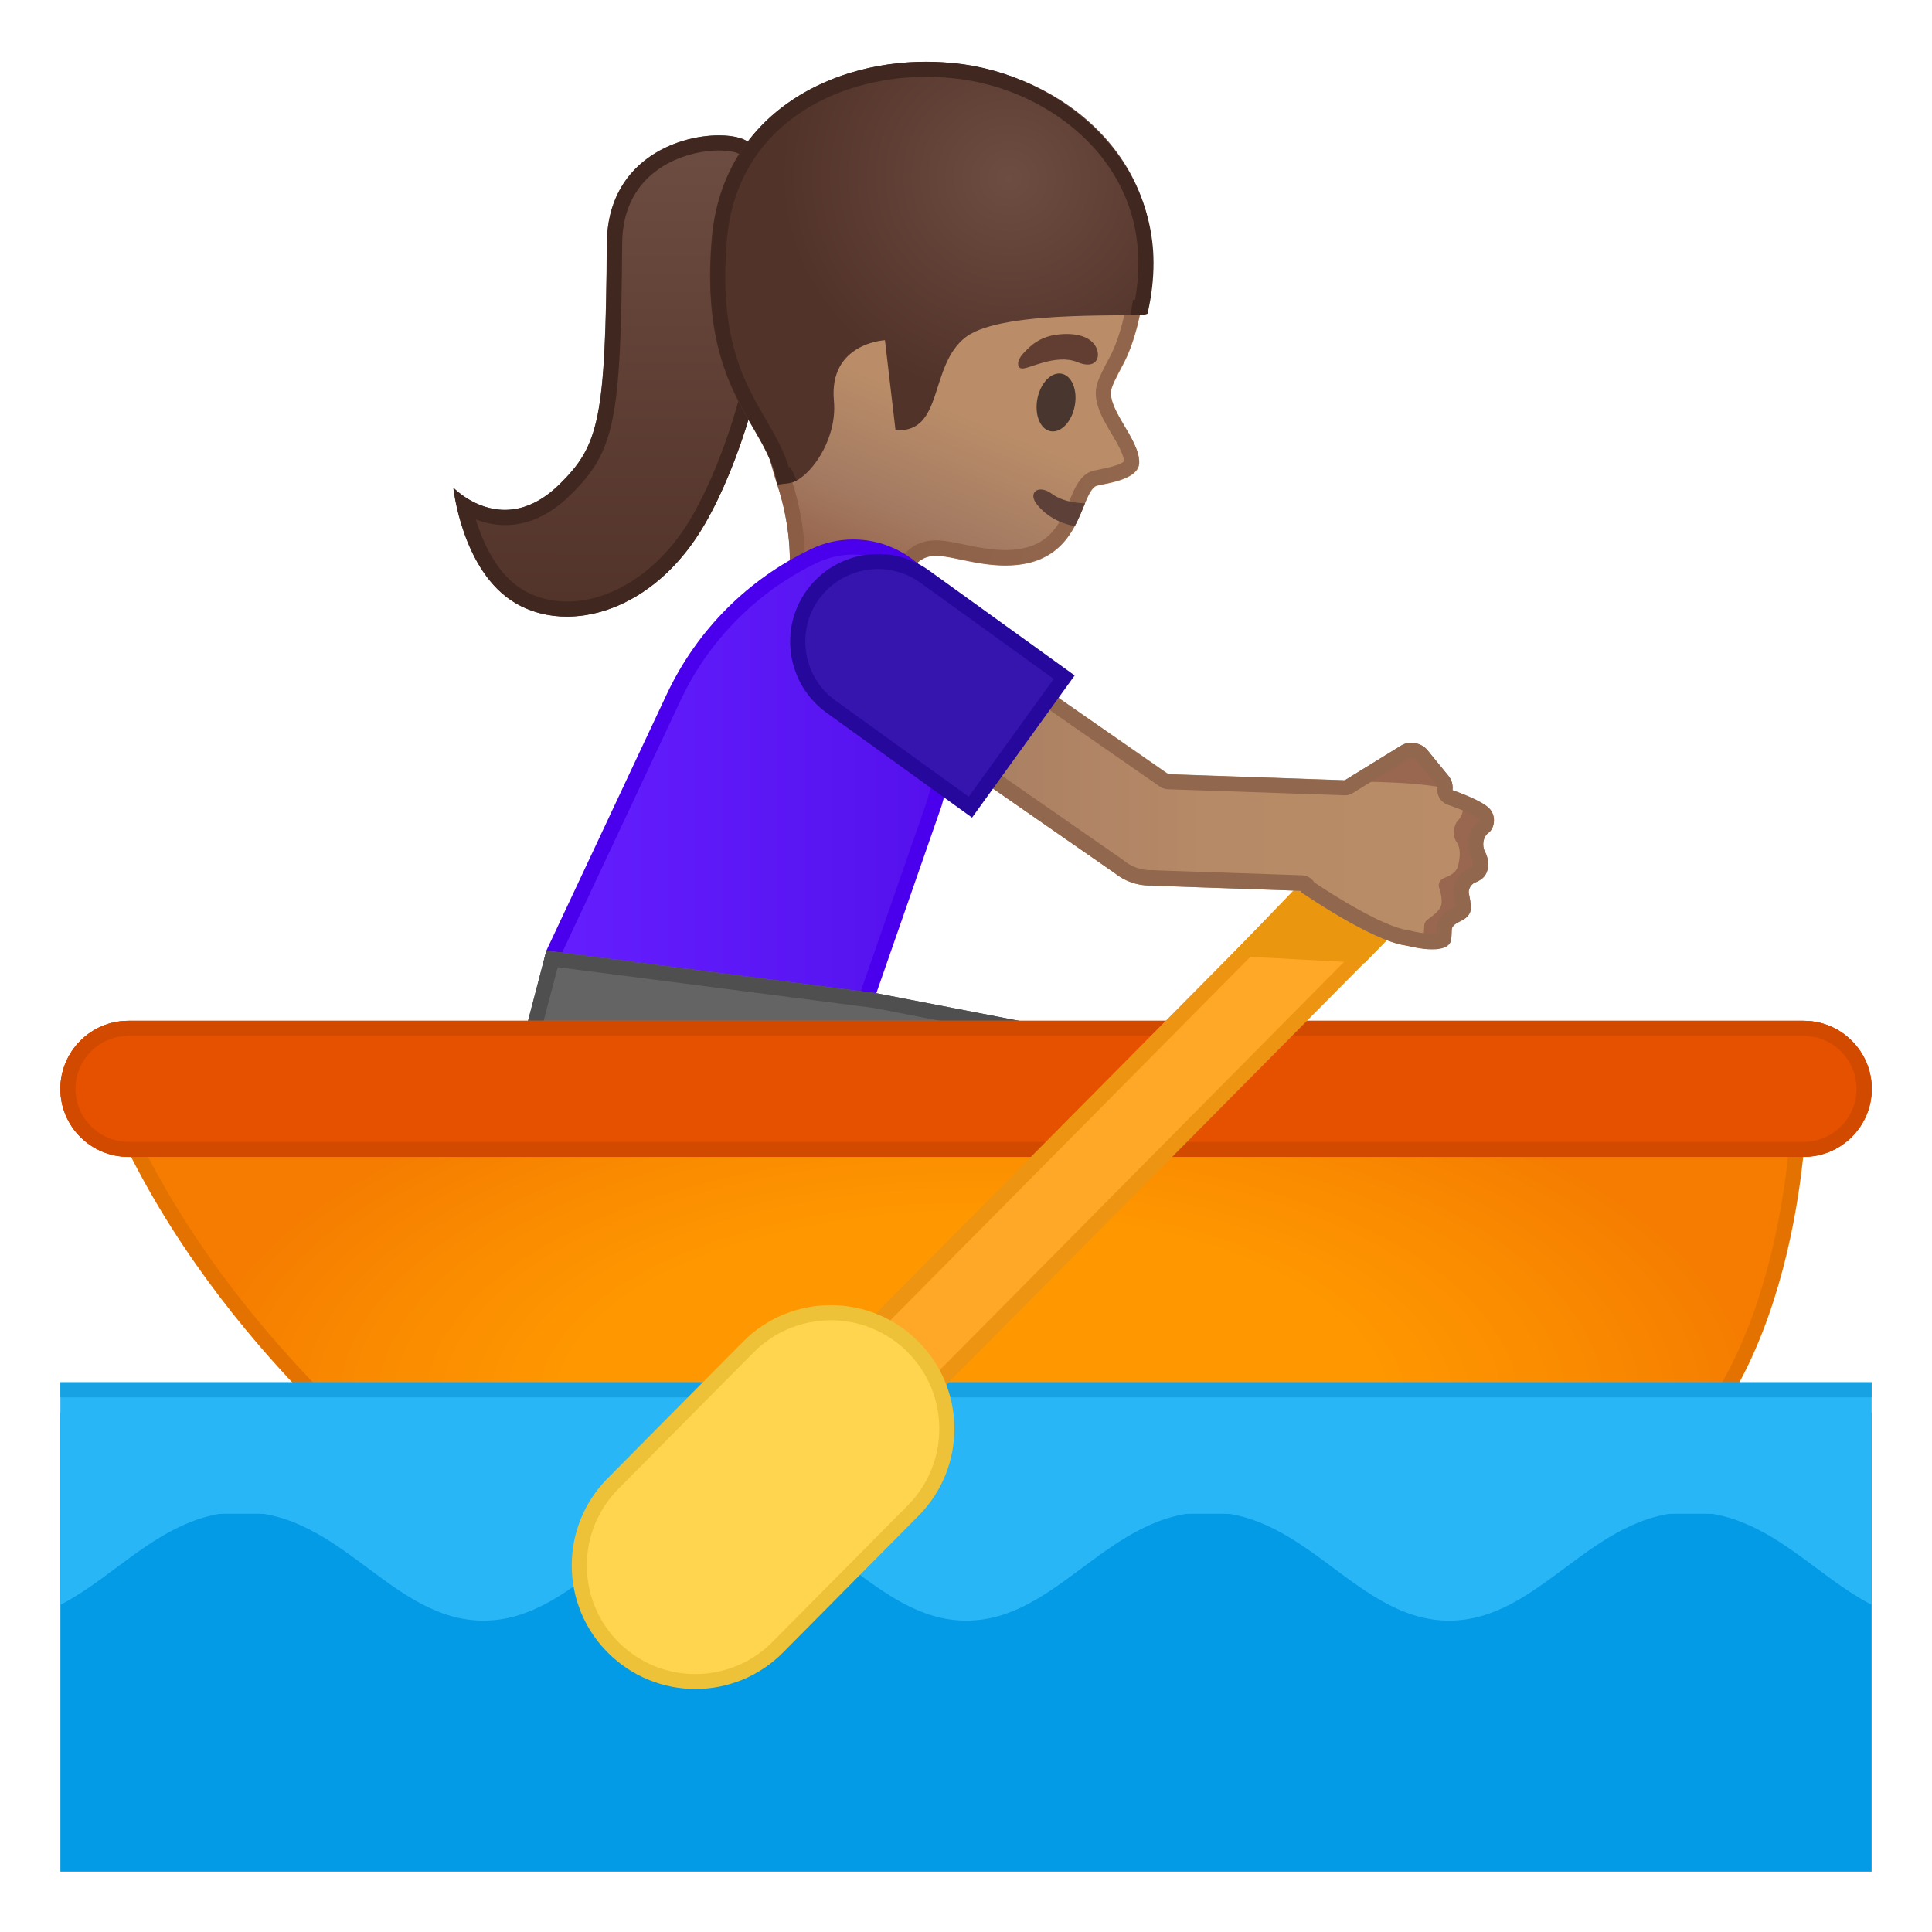 <svg enable-background="new 0 0 128 128" viewBox="0 0 128 128" xmlns="http://www.w3.org/2000/svg" xmlns:xlink="http://www.w3.org/1999/xlink"><defs><rect id="o" x="4" y="4" width="120" height="120"/></defs><clipPath id="a"><use xlink:href="#o"/></clipPath><g clip-path="url(#a)"><linearGradient id="g" x1="-765.64" x2="-765.43" y1="48.786" y2="16.909" gradientTransform="matrix(-1 -.007 -.007 1 -724.52 -12.992)" gradientUnits="userSpaceOnUse"><stop stop-color="#523329" offset="0"/><stop stop-color="#6D4C41" offset="1"/></linearGradient><path d="m49.02 9.14c-2.34-0.7-8.77 0.52-8.82 6.99-0.08 11.65-0.52 13.37-3.12 15.94-3.76 3.71-7.05 0.24-7.05 0.24s0.58 5.56 4.12 7.65c3.55 2.09 9.19 0.57 12.54-5.24 4.75-8.22 6.85-24.23 2.33-25.58z" fill="url(#g)"/><path d="m47.63 9.97c0.43 0 0.82 0.05 1.11 0.13 0.46 0.14 0.84 0.59 1.15 1.36 1.8 4.52-0.28 16.22-4.05 22.76-2 3.47-5.17 5.63-8.27 5.63-1.06 0-2.06-0.26-2.89-0.75-1.73-1.02-2.66-3.08-3.15-4.68 0.56 0.21 1.21 0.37 1.93 0.37 1.53 0 2.99-0.67 4.34-2 2.93-2.89 3.34-4.91 3.42-16.64 0.02-4.89 4.2-6.18 6.41-6.18m0-1c-2.84 0-7.38 1.73-7.42 7.16-0.08 11.65-0.52 13.37-3.12 15.94-1.31 1.29-2.56 1.71-3.64 1.71-2.01 0-3.41-1.47-3.41-1.47s0.58 5.56 4.12 7.65c1 0.59 2.17 0.89 3.4 0.89 3.15 0 6.73-1.96 9.14-6.13 4.74-8.21 6.84-24.23 2.33-25.57-0.38-0.12-0.86-0.18-1.4-0.18z" fill="#402821"/></g><g clip-path="url(#a)"><linearGradient id="e" x1="-819.66" x2="-819.66" y1="-102.82" y2="-76.57" gradientTransform="matrix(-.923 -.384 -.384 .923 -729.97 -207.12)" gradientUnits="userSpaceOnUse"><stop stop-color="#BA8D68" offset=".55"/><stop stop-color="#A47B62" offset=".83"/><stop stop-color="#99674F" offset="1"/></linearGradient><path d="m53.25 7.73c3.92-3.62 10.48-3.51 15.4-1.44 5.5 2.32 7.59 7.19 7.15 12.62-0.16 1.97-0.67 3.84-1.32 5.11-0.08 0.15-0.67 1.24-0.79 1.61-0.55 1.36 1.84 3.42 1.79 5.05-0.04 1.23-2.67 1.39-2.91 1.55-1.21 0.82-0.91 6.24-7.73 5.08-2.38-0.4-3.45-1.04-4.5 0.5l-0.99 4.5-7.62-1.01s1.5-3.88-0.23-9.17c-0.82-2.5-1.28-5.4-2.76-7.94-2.95-5.05 1.24-13.45 4.51-16.46z" fill="url(#e)"/><linearGradient id="d" x1="75.706" x2="47.283" y1="30.241" y2="18.416" gradientUnits="userSpaceOnUse"><stop stop-color="#91674D" offset="0"/><stop stop-color="#875740" offset="1"/></linearGradient><path d="m61.56 5.84c2.23 0 4.61 0.49 6.69 1.37 6.3 2.66 6.8 8.42 6.54 11.61-0.14 1.76-0.6 3.53-1.21 4.73l-0.07 0.13c-0.38 0.71-0.65 1.26-0.77 1.59-0.45 1.18 0.26 2.39 0.9 3.46 0.38 0.64 0.81 1.37 0.83 1.84-0.17 0.17-0.71 0.35-1.61 0.53-0.41 0.08-0.64 0.13-0.86 0.28-0.56 0.38-0.83 1.04-1.15 1.8-0.63 1.53-1.34 3.26-4.25 3.26-0.49 0-1.03-0.05-1.61-0.15-0.44-0.07-0.83-0.16-1.18-0.23-0.67-0.14-1.25-0.26-1.8-0.26-1.05 0-1.85 0.45-2.51 1.42-0.07 0.11-0.12 0.22-0.15 0.35l-0.79 3.6-5.56-0.73c0.36-1.63 0.71-4.78-0.55-8.64-0.23-0.71-0.43-1.45-0.65-2.24-0.53-1.96-1.09-3.98-2.2-5.89-2.64-4.52 1.3-12.41 4.33-15.21 2.34-2.16 5.44-2.62 7.63-2.62m0-1c-3.1 0-6.12 0.86-8.31 2.88-3.27 3.02-7.46 11.41-4.51 16.45 1.49 2.54 1.95 5.44 2.76 7.94 1.73 5.29 0.23 9.17 0.23 9.17l7.62 1.01 0.99-4.5c0.51-0.74 1.02-0.98 1.68-0.98 0.71 0 1.59 0.27 2.82 0.48 0.65 0.11 1.24 0.16 1.77 0.16 5 0 4.86-4.5 5.95-5.24 0.24-0.16 2.87-0.32 2.91-1.55 0.05-1.63-2.34-3.69-1.79-5.05 0.11-0.36 0.71-1.45 0.79-1.61 0.64-1.26 1.16-3.14 1.32-5.11 0.44-5.42-1.65-10.3-7.15-12.62-2.16-0.9-4.65-1.43-7.08-1.43z" fill="url(#d)"/><radialGradient id="w" cx="-891.51" cy="-86.589" r="14.631" gradientTransform="matrix(-1.013 -.23 -.227 .974 -855.9 -108.9)" gradientUnits="userSpaceOnUse"><stop stop-color="#6D4C41" offset="0"/><stop stop-color="#523329" offset="1"/></radialGradient><path d="m59.33 28.5-0.7-5.96s-3.74 0.18-3.38 4.03c0.25 2.71-1.82 5.39-3.05 5.45l-0.72 0.09c-0.6-4.07-5.21-6.03-4.33-16.3 0.76-8.91 9.26-12.6 16.68-11.54 7.11 1.01 14.33 6.97 12.14 16.5-0.08 0.33-9.43-0.36-11.98 1.56-2.48 1.9-1.42 6.38-4.66 6.17z" fill="url(#w)"/><defs><path id="v" d="m53.6 21.33-1.28 9.51 0.47 0.99s-0.4 0.17-0.57 0.18l-0.72 0.09c-0.6-4.07-5.21-6.03-4.33-16.3 0.76-8.91 9.26-12.6 16.68-11.54 7.11 1.01 14.38 7.33 12.18 16.54-0.02 0.07-1.12 0.05-1.12 0.05l0.23-1.53-10.95-0.49-10.59 2.5z"/></defs><clipPath id="u"><use xlink:href="#v"/></clipPath><g clip-path="url(#u)"><path d="m61.36 5.09c0.79 0 1.58 0.06 2.35 0.16 4.01 0.57 7.65 2.73 9.75 5.79 1.74 2.53 2.33 5.57 1.74 8.82-0.35 0.01-0.81 0.01-1.24 0.02-4.29 0.04-8.64 0.21-10.55 1.65-1.33 1.01-1.83 2.56-2.23 3.8-0.37 1.15-0.61 1.73-0.98 2l-0.57-4.91-0.11-0.93-0.93 0.05c-0.08 0-2.07 0.12-3.34 1.58-0.79 0.91-1.12 2.1-0.99 3.54 0.19 2.09-1.32 4.05-1.99 4.33-0.33-1.13-0.91-2.13-1.51-3.17-1.48-2.54-3.15-5.43-2.6-11.92 0.63-7.47 7.08-10.81 13.2-10.81m0-1c-6.72 0-13.52 3.79-14.2 11.72-0.87 10.27 3.74 12.24 4.33 16.3l0.72-0.09c1.22-0.06 3.3-2.74 3.05-5.45-0.36-3.84 3.38-4.03 3.38-4.03l0.7 5.96c0.07 0 0.14 0.01 0.21 0.01 2.98 0 2.02-4.32 4.46-6.18 2.54-1.93 11.94-1.23 12.02-1.56 2.18-9.41-5.07-15.5-12.18-16.51-0.82-0.11-1.66-0.17-2.49-0.17z" fill="#402821"/></g><path d="m69.31 31 2.49 1.03s-0.55 1.12-0.82 1.57c-1.44 2.43-3.88 4.77-8.44 3.37-0.41-0.13 3.65-5.34 3.65-5.34l3.12-0.63z" fill="none"/><defs><path id="t" d="m53.25 7.73c3.92-3.62 10.48-3.51 15.4-1.44 6.8 2.87 8.72 9.11 6.75 16.01 0 0-1.14 2.79-1.51 4-0.95 2.33 1.19 2.31 1.25 4.23 0.06 1.81-2.33 1.53-2.57 1.69-1.21 0.82-0.91 6.24-7.73 5.08-2.38-0.4-3.45-1.04-4.5 0.5l-2.22 4.38-6.39-0.89s1.34-9.69-3-17.11c-2.94-5.04 1.25-13.44 4.52-16.45z"/></defs><clipPath id="s"><use xlink:href="#t"/></clipPath><g clip-path="url(#s)"><path d="m76.3 33.42c-2 1.74-5.7 2.27-7.56 0.05-0.71-0.84 0.06-1.41 0.94-0.76 1.43 1.06 4.42 0.71 5.69-0.38 0.83-0.72 1.76 0.37 0.93 1.09z" fill="#5D4037"/></g><ellipse transform="matrix(.189 -.982 .982 .189 30.55 90.344)" cx="69.98" cy="26.67" rx="1.94" ry="1.26" fill="#49362E"/><path d="m71.4 24c1.19 0.49 1.56-0.29 1.22-0.99-0.25-0.51-0.95-0.99-2.41-0.86-1.38 0.12-2.02 0.84-2.43 1.28s-0.42 0.91-0.11 0.98c0.41 0.1 2.26-1.02 3.73-0.41z" fill="#613E31"/></g><g clip-path="url(#a)"><linearGradient id="r" x1="36.096" x2="64.32" y1="51.836" y2="51.836" gradientUnits="userSpaceOnUse"><stop stop-color="#651FFF" offset="0"/><stop stop-color="#5914F2" offset=".705"/><stop stop-color="#530EEB" offset="1"/></linearGradient><path d="m36.1 65.44 0.59-2.34 7.95-16.9c1.92-4.09 5.23-7.42 9.31-9.36 0.82-0.39 1.69-0.59 2.59-0.59 2.29 0 4.42 1.33 5.41 3.39l2.38 4.94-2.44 8.69-4.31 12.37-0.42 1.79-21.06-1.99z" fill="url(#r)"/><path d="m56.53 36.74c2.1 0 4.05 1.22 4.96 3.11l2.3 4.77-2.38 8.47-4.31 12.38c-0.01 0.03-0.02 0.07-0.03 0.1l-0.31 1.32-20.04-1.89 0.43-1.69 7.94-16.91c1.87-3.99 5.09-7.23 9.07-9.13 0.75-0.34 1.55-0.53 2.37-0.53m0-1c-0.94 0-1.9 0.2-2.8 0.64-4.14 1.97-7.54 5.33-9.55 9.6l-7.98 17-0.73 2.91 22.08 2.08 0.51-2.17 4.32-12.4 2.49-8.87-2.46-5.11c-1.14-2.32-3.46-3.68-5.88-3.68z" fill="#4A00ED"/></g><polygon points="34.64 68.94 36.2 62.98 58.05 65.8 74.29 68.94 74.29 72.73 34.64 72.73" clip-path="url(#a)" fill="#646464"/><g clip-path="url(#a)"><path d="m36.95 64.08 20.94 2.7 15.4 2.98v1.97h-37.65v-2.66l1.31-4.99m-0.75-1.1-1.56 5.96v3.79h39.65v-3.79l-16.24-3.14-21.85-2.82z" fill="#4F4F4F"/></g><g clip-path="url(#a)"><radialGradient id="b" cx="64.383" cy="92.888" r="52.144" gradientTransform="matrix(1 0 0 .461 0 50.116)" gradientUnits="userSpaceOnUse"><stop stop-color="#FF9800" offset=".5"/><stop stop-color="#FA8B00" offset=".765"/><stop stop-color="#F57C00" offset=".995"/></radialGradient><path d="m7.61 73.15h111.59s-0.13 17.86-10.14 24.98h-81.9s-13.2-9.91-19.55-24.98z" fill="url(#b)" stroke="#E37200" stroke-miterlimit="10"/><path d="m119.49 76.64h-110.98c-2.49 0-4.51-2.01-4.51-4.5s2.02-4.51 4.51-4.51h110.99c2.49 0 4.51 2.02 4.51 4.51-0.01 2.49-2.03 4.5-4.52 4.5z" fill="#DB5E2C"/><path d="m119.49 76.64h-110.98c-2.49 0-4.51-2.01-4.51-4.5s2.02-4.51 4.51-4.51h110.99c2.49 0 4.51 2.02 4.51 4.51-0.01 2.49-2.03 4.5-4.52 4.5z" fill="#E65100"/><path d="m119.49 68.63c1.93 0 3.51 1.57 3.51 3.51 0 1.93-1.57 3.51-3.51 3.51h-110.98c-1.94-0.01-3.51-1.58-3.51-3.51s1.57-3.51 3.51-3.51h110.98m0-1h-110.98c-2.49 0-4.51 2.02-4.51 4.51s2.02 4.51 4.51 4.51h110.99c2.49 0 4.51-2.02 4.51-4.51-0.01-2.49-2.03-4.51-4.52-4.51z" fill="#D24A00"/></g><rect y="93.58" width="127.93" height="34.42" clip-path="url(#a)" fill="#039BE5"/><g clip-path="url(#a)"><g fill="#29B6F6"><path d="m0.03 107.36c6.06 0 9.43-7.19 16-7.19h-16v7.19z"/><path d="m16.03 100.18c6.57 0 9.93 7.19 16 7.19s9.43-7.19 16-7.19h-32z"/><path d="m48.02 100.18c6.57 0 9.93 7.19 16 7.19 6.06 0 9.43-7.19 16-7.19h-32z"/><path d="m80.01 100.18c6.57 0 9.93 7.19 16 7.19 6.06 0 9.43-7.19 16-7.19h-32z"/><path d="m112 100.18c6.57 0 9.93 7.19 16 7.19v-7.19h-16z"/></g><rect y="91.58" width="128" height="8.71" fill="#29B6F6"/><path d="m127 92.58v34.42h-126v-34.42h126m1-1h-128v36.42h128v-36.42z" fill="#17A3E3"/></g><g clip-path="url(#a)"><rect transform="matrix(.704 -.711 .711 .704 -30.517 75.505)" x="51.27" y="71.52" width="47.99" height="5.65" fill="#FFA726"/><path d="m90.15 56.01 3.3 3.27-33.07 33.39-3.3-3.27 33.07-33.39m-0.01-1.41-34.48 34.81 4.72 4.68 34.48-34.81-4.72-4.68z" fill="#ED9513"/></g><polygon points="90.41 63.8 81.53 63.32 91.39 53.08 96.66 57.37" clip-path="url(#a)" fill="#EA960F"/><g clip-path="url(#a)"><path d="m46.08 111.41c-2.04 0-3.96-0.79-5.41-2.23-3.01-2.98-3.04-7.86-0.05-10.88l8.97-9.05c1.46-1.47 3.4-2.28 5.46-2.28 2.04 0 3.96 0.79 5.41 2.23 3.01 2.98 3.04 7.86 0.05 10.88l-8.97 9.05c-1.45 1.47-3.4 2.28-5.46 2.28z" fill="#FFD54F"/><path d="m55.04 87.47c1.91 0 3.7 0.74 5.06 2.08 1.36 1.35 2.12 3.15 2.13 5.08 0.01 1.92-0.73 3.73-2.08 5.1l-8.97 9.05c-1.36 1.37-3.18 2.13-5.11 2.13-1.91 0-3.7-0.74-5.06-2.08-1.36-1.35-2.12-3.15-2.13-5.08-0.01-1.92 0.73-3.73 2.08-5.1l8.97-9.05c1.36-1.37 3.18-2.12 5.11-2.13m0-1c-2.11 0-4.22 0.81-5.82 2.43l-8.97 9.05c-3.18 3.21-3.16 8.4 0.06 11.58 1.6 1.58 3.68 2.37 5.76 2.37 2.11 0 4.22-0.81 5.82-2.43l8.97-9.05c3.18-3.21 3.16-8.4-0.06-11.58-1.59-1.58-3.67-2.37-5.76-2.37z" fill="#EDC239"/></g><g clip-path="url(#a)"><line x1="98.2" x2="96.51" y1="55.83" y2="55.14" fill="none"/><path d="m88.42 53.59c-0.36-0.59-0.18-1.36 0.41-1.73l4.01-2.47c0.59-0.36 1.36-0.18 1.73 0.41 0.36 0.59 0.18 1.36-0.41 1.73l-4.02 2.47c-0.59 0.37-1.36 0.18-1.72-0.41z" fill="#99674F"/><path d="m95.78 53.16c-0.54 0.44-1.33 0.36-1.76-0.18l-1.39-1.7c-0.44-0.54-0.36-1.33 0.18-1.76 0.54-0.44 1.33-0.36 1.76 0.18l1.39 1.7c0.44 0.53 0.36 1.32-0.18 1.76z" fill="#99674F"/></g><g clip-path="url(#a)"><path d="m90.75 53.29-1.69 5.89 3.7 3.34s2.68 0.82 3.28-0.03c0.2-0.28 0.08-0.9 0.18-1.07 0.25-0.43 0.88-0.39 1.16-0.96 0.14-0.28 0.01-0.93-0.07-1.3-0.05-0.24 0.15-0.59 0.37-0.69 0.48-0.2 0.72-0.39 0.85-0.79 0.14-0.41 0.06-0.86-0.15-1.27-0.21-0.4-0.13-1 0.24-1.26 0.32-0.22 0.56-0.96 0.11-1.53-0.5-0.63-2.77-1.37-2.77-1.37l-5.21 1.04z" fill="#99674F"/></g><linearGradient id="q" x1="61.764" x2="96.935" y1="53.006" y2="53.006" gradientUnits="userSpaceOnUse"><stop stop-color="#A47B62" offset="0"/><stop stop-color="#AD8264" offset=".191"/><stop stop-color="#B78A67" offset=".551"/><stop stop-color="#BA8D68" offset="1"/></linearGradient><path d="m96.65 54.29c0.2-0.19 0.45-0.78 0.15-1.52-0.37-0.91-5.45-0.99-7.5-0.99v-0.08l-11.88-0.41-11.42-7.93-4.23 6.09 12.08 8.39c0.69 0.56 1.57 0.87 2.52 0.83v0.01l9.86 0.34-0.02 0.08s7.28 5.04 8.05 3.13c0.06-0.15 0.09-0.68 0.1-0.9 0.01-0.25 0.15-0.36 0.36-0.51 0.33-0.24 0.7-0.54 0.77-0.88s-0.03-0.78-0.15-1.14c-0.08-0.25 0.06-0.52 0.31-0.62 0.54-0.22 0.88-0.39 0.99-0.98 0.09-0.47 0.14-1.01-0.13-1.4-0.31-0.43-0.22-1.16 0.14-1.51z" clip-path="url(#a)" fill="url(#q)"/><g clip-path="url(#a)"><path d="m66.24 44.75 10.6 7.36c0.16 0.11 0.34 0.17 0.54 0.18l11.7 0.4h0.03c0.19 0 0.37-0.05 0.52-0.15l3.73-2.3c0.02-0.01 0.05-0.03 0.11-0.03 0.02 0 0.04 0 0.06 0.01h0.01c0.01 0 0.02 0.01 0.02 0.01 0.03 0.01 0.06 0.02 0.09 0.02 0.05 0.01 0.12 0.03 0.15 0.07l1.39 1.7c0.04 0.05 0.06 0.12 0.05 0.2-0.07 0.47 0.21 0.93 0.66 1.09 1.27 0.44 1.93 0.82 2.06 0.95 0.04 0.05 0.03 0.11 0.02 0.14-0.7 0.55-0.91 1.64-0.48 2.48 0.1 0.19 0.13 0.37 0.09 0.49-0.01 0.03-0.02 0.05-0.02 0.05-0.01 0.01-0.06 0.05-0.26 0.13-0.69 0.28-1.13 1.12-0.97 1.83 0.08 0.35 0.1 0.55 0.11 0.66-0.05 0.03-0.12 0.06-0.17 0.09-0.26 0.13-0.66 0.34-0.92 0.78-0.17 0.29-0.18 0.59-0.19 0.86v0.08c-0.07 0.01-0.16 0.02-0.28 0.02-0.53 0-1.18-0.14-1.52-0.23-0.04-0.01-0.07-0.02-0.11-0.02-1.53-0.2-4.76-2.19-6.2-3.17-0.01-0.01-0.02-0.02-0.02-0.04-0.18-0.25-0.47-0.41-0.78-0.42l-9.74-0.33c-0.05-0.01-0.1-0.01-0.15-0.01h-0.04-0.11c-0.63 0-1.25-0.22-1.73-0.61-0.02-0.02-0.04-0.03-0.06-0.05l-11.25-7.82 3.06-4.42m-0.25-1.39-4.23 6.09 12.08 8.39c0.65 0.53 1.48 0.83 2.36 0.83h0.15v0.01l9.86 0.34-0.02 0.08s4.69 3.24 6.94 3.54c0.42 0.1 1.13 0.26 1.76 0.26 0.5 0 0.95-0.1 1.15-0.38s0.08-0.9 0.18-1.07c0.25-0.43 0.88-0.39 1.16-0.96 0.14-0.28 0.01-0.93-0.07-1.3-0.05-0.24 0.15-0.59 0.37-0.69 0.48-0.2 0.72-0.39 0.85-0.79 0.14-0.41 0.06-0.86-0.15-1.27-0.21-0.4-0.13-1 0.24-1.26 0.32-0.22 0.56-0.96 0.11-1.53-0.39-0.5-1.91-1.07-2.51-1.28 0.05-0.34-0.03-0.69-0.26-0.97l-1.39-1.7c-0.19-0.23-0.45-0.36-0.72-0.42-0.04-0.01-0.08-0.03-0.12-0.04h-0.03c-0.08-0.01-0.16-0.02-0.24-0.02-0.22 0-0.44 0.05-0.64 0.18l-3.73 2.3-11.7-0.4-11.4-7.94z" fill="#91674D"/></g><g clip-path="url(#a)"><path d="m55.06 46.82c-1.15-0.83-1.91-2.06-2.14-3.46s0.11-2.8 0.94-3.96c1-1.38 2.61-2.2 4.31-2.2 1.12 0 2.19 0.35 3.1 1l9.23 6.66-6.21 8.61-9.23-6.65z" fill="#3615AF"/><path d="m58.17 37.7c1.01 0 1.98 0.31 2.81 0.91l8.83 6.37-5.63 7.8-8.83-6.37c-2.15-1.55-2.64-4.56-1.09-6.72 0.9-1.24 2.36-1.99 3.91-1.99m0-1c-1.8 0-3.58 0.84-4.72 2.41-1.88 2.6-1.29 6.23 1.31 8.11l9.64 6.95 6.8-9.42-9.64-6.95c-1.03-0.74-2.21-1.1-3.39-1.1z" fill="#27089C"/></g><g display="none"><g display="inline"><g opacity=".6"><circle cx="-69.72" cy="64" r="28" fill="none" opacity=".61" stroke="#000" stroke-miterlimit="10" stroke-width=".263"/><line x1="-49.72" x2="-49.72" y2="128" fill="none" opacity=".61" stroke="#000" stroke-miterlimit="10" stroke-width=".25"/><line x1="-89.72" x2="-89.72" y2="128" fill="none" opacity=".61" stroke="#000" stroke-miterlimit="10" stroke-width=".25"/><line x1="-69.72" x2="-69.72" y2="128" fill="none" opacity=".61" stroke="#000" stroke-miterlimit="10" stroke-width=".25"/><line x1="-5.72" x2="-133.72" y1="64" y2="64" fill="none" opacity=".61" stroke="#000" stroke-miterlimit="10" stroke-width=".25"/><line x1="-5.72" x2="-133.72" y1="44" y2="44" fill="none" opacity=".61" stroke="#000" stroke-miterlimit="10" stroke-width=".25"/><line x1="-5.72" x2="-133.72" y1="83.75" y2="83.75" fill="none" opacity=".61" stroke="#000" stroke-miterlimit="10" stroke-width=".25"/><line x1="-5.72" x2="-133.72" y1="128" fill="none" opacity=".61" stroke="#000" stroke-miterlimit="10" stroke-width=".25"/><line x1="-133.72" x2="-5.72" y1="128" fill="none" opacity=".61" stroke="#000" stroke-miterlimit="10" stroke-width=".25"/><g opacity=".61"><path d="m-69.72 4.26c32.94 0 59.74 26.8 59.74 59.74s-26.8 59.74-59.74 59.74-59.74-26.8-59.74-59.74 26.8-59.74 59.74-59.74m0-0.26c-33.14 0-60 26.86-60 60s26.86 60 60 60 60-26.86 60-60-26.86-60-60-60z"/></g><path d="m-25.75 115.97h-87.94c-4.42 0-8.03-3.61-8.03-8.03v-87.91c0-4.42 3.61-8.03 8.03-8.03h87.94c4.42 0 8.03 3.61 8.03 8.03v87.91c0 4.42-3.61 8.03-8.03 8.03z" fill="none" opacity=".61" stroke="#000" stroke-miterlimit="10" stroke-width=".258"/><path d="m-33.72 124h-72c-4.4 0-8-3.6-8-8v-104c0-4.4 3.6-8 8-8h72c4.4 0 8 3.6 8 8v104c0 4.4-3.6 8-8 8z" fill="none" opacity=".61" stroke="#000" stroke-miterlimit="10" stroke-width=".263"/><path d="m-19.95 108h-99.54c-5.63 0-10.23-4.6-10.23-10.23v-67.49c0-5.63 4.6-10.23 10.23-10.23h99.54c5.63 0 10.23 4.6 10.23 10.23v67.48c0 5.64-4.61 10.24-10.23 10.24z" fill="none" opacity=".61" stroke="#000" stroke-miterlimit="10" stroke-width=".263"/></g><g opacity=".2"><defs><rect id="c" x="-133.72" width="128" height="128" opacity=".2"/></defs><clipPath id="p"><use xlink:href="#c"/></clipPath><g clip-path="url(#p)"><g fill="none" stroke="#000" stroke-miterlimit="10" stroke-width=".25"><line x1="-161.72" x2="-161.72" y1="160" y2="-32"/><line x1="-157.72" x2="-157.72" y1="160" y2="-32"/><line x1="-153.72" x2="-153.72" y1="160" y2="-32"/><line x1="-149.72" x2="-149.72" y1="160" y2="-32"/><line x1="-145.72" x2="-145.72" y1="160" y2="-32"/><line x1="-141.72" x2="-141.72" y1="160" y2="-32"/><line x1="-137.72" x2="-137.72" y1="160" y2="-32"/><line x1="-133.72" x2="-133.72" y1="160" y2="-32"/><line x1="-129.72" x2="-129.72" y1="160" y2="-32"/><line x1="-125.72" x2="-125.72" y1="160" y2="-32"/><line x1="-121.72" x2="-121.72" y1="160" y2="-32"/><line x1="-117.72" x2="-117.72" y1="160" y2="-32"/><line x1="-113.72" x2="-113.72" y1="160" y2="-32"/><line x1="-109.72" x2="-109.72" y1="160" y2="-32"/><line x1="-105.72" x2="-105.72" y1="160" y2="-32"/><line x1="-101.72" x2="-101.72" y1="160" y2="-32"/><line x1="-97.72" x2="-97.72" y1="160" y2="-32"/><line x1="-93.72" x2="-93.72" y1="160" y2="-32"/><line x1="-89.72" x2="-89.72" y1="160" y2="-32"/><line x1="-85.72" x2="-85.72" y1="160" y2="-32"/><line x1="-81.72" x2="-81.72" y1="160" y2="-32"/><line x1="-77.72" x2="-77.72" y1="160" y2="-32"/><line x1="-73.72" x2="-73.72" y1="160" y2="-32"/><line x1="-69.72" x2="-69.72" y1="160" y2="-32"/><line x1="-65.72" x2="-65.72" y1="160" y2="-32"/><line x1="-61.72" x2="-61.72" y1="160" y2="-32"/><line x1="-57.72" x2="-57.72" y1="160" y2="-32"/><line x1="-53.72" x2="-53.72" y1="160" y2="-32"/><line x1="-49.72" x2="-49.72" y1="160" y2="-32"/><line x1="-45.72" x2="-45.72" y1="160" y2="-32"/><line x1="-41.72" x2="-41.72" y1="160" y2="-32"/><line x1="-37.72" x2="-37.72" y1="160" y2="-32"/><line x1="-33.72" x2="-33.72" y1="160" y2="-32"/><line x1="-29.72" x2="-29.72" y1="160" y2="-32"/><line x1="-25.72" x2="-25.72" y1="160" y2="-32"/><line x1="-21.72" x2="-21.72" y1="160" y2="-32"/><line x1="-17.72" x2="-17.72" y1="160" y2="-32"/><line x1="-13.72" x2="-13.72" y1="160" y2="-32"/><line x1="-9.72" x2="-9.72" y1="160" y2="-32"/><line x1="-5.72" x2="-5.72" y1="160" y2="-32"/><line x1="-1.72" x2="-1.72" y1="160" y2="-32"/><line x1="2.28" x2="2.28" y1="160" y2="-32"/><line x1="3.28" x2="3.28" y1="166.05" y2="-25.95"/><line x1="10.28" x2="10.28" y1="160" y2="-32"/><line x1="14.28" x2="14.28" y1="160" y2="-32"/><line x1="18.28" x2="18.28" y1="160" y2="-32"/><line x1="22.28" x2="22.28" y1="160" y2="-32"/></g><g fill="none" stroke="#000" stroke-miterlimit="10" stroke-width=".25"><line x1="-165.72" x2="26.28" y1="-28" y2="-28"/><line x1="-165.72" x2="26.28" y1="-24" y2="-24"/><line x1="-165.72" x2="26.28" y1="-20" y2="-20"/><line x1="-165.72" x2="26.28" y1="-16" y2="-16"/><line x1="-165.72" x2="26.28" y1="-12" y2="-12"/><line x1="-165.72" x2="26.28" y1="-8" y2="-8"/><line x1="-165.72" x2="26.28" y1="-4" y2="-4"/><line x1="-165.72" x2="26.28"/><line x1="-165.72" x2="26.28" y1="4" y2="4"/><line x1="-165.72" x2="26.28" y1="8" y2="8"/><line x1="-165.72" x2="26.28" y1="12" y2="12"/><line x1="-165.72" x2="26.28" y1="16" y2="16"/><line x1="-165.72" x2="26.28" y1="20" y2="20"/><line x1="-165.72" x2="26.28" y1="24" y2="24"/><line x1="-165.72" x2="26.28" y1="28" y2="28"/><line x1="-165.72" x2="26.28" y1="32" y2="32"/><line x1="-165.72" x2="26.28" y1="36" y2="36"/><line x1="-165.72" x2="26.28" y1="40" y2="40"/><line x1="-165.72" x2="26.28" y1="44" y2="44"/><line x1="-165.72" x2="26.28" y1="48" y2="48"/><line x1="-165.72" x2="26.28" y1="52" y2="52"/><line x1="-165.72" x2="26.28" y1="56" y2="56"/><line x1="-165.72" x2="26.28" y1="60" y2="60"/><line x1="-165.72" x2="26.28" y1="64" y2="64"/><line x1="-165.72" x2="26.28" y1="68" y2="68"/><line x1="-165.72" x2="26.28" y1="72" y2="72"/><line x1="-165.72" x2="26.28" y1="76" y2="76"/><line x1="-165.72" x2="26.28" y1="80" y2="80"/><line x1="-165.72" x2="26.28" y1="84" y2="84"/><line x1="-165.72" x2="26.28" y1="88" y2="88"/><line x1="-165.72" x2="26.28" y1="92" y2="92"/><line x1="-165.72" x2="26.28" y1="96" y2="96"/><line x1="-165.72" x2="26.28" y1="100" y2="100"/><line x1="-165.72" x2="26.28" y1="104" y2="104"/><line x1="-165.72" x2="26.28" y1="108" y2="108"/><line x1="-165.72" x2="26.28" y1="112" y2="112"/><line x1="-165.72" x2="26.28" y1="116" y2="116"/><line x1="-165.72" x2="26.28" y1="120" y2="120"/><line x1="-165.72" x2="26.28" y1="124" y2="124"/><line x1="-165.72" x2="26.28" y1="128" y2="128"/><line x1="-165.72" x2="26.28" y1="132" y2="132"/><line x1="-165.72" x2="26.28" y1="136" y2="136"/><line x1="-165.72" x2="26.28" y1="140" y2="140"/><line x1="-165.72" x2="26.28" y1="144" y2="144"/><line x1="-165.72" x2="26.28" y1="148" y2="148"/><line x1="-165.72" x2="26.28" y1="152" y2="152"/><line x1="-165.72" x2="26.28" y1="156" y2="156"/></g><path d="m26.03-31.75v191.5h-191.5v-191.5h191.5m0.25-0.25h-192v192h192v-192z"/></g></g><g fill="#F44336"><rect x="-133.72" width="4" height="128" opacity=".3"/><rect x="-9.72" width="4" height="128" opacity=".3"/><rect transform="matrix(-1.837e-16 1 -1 -1.837e-16 -67.721 71.721)" x="-71.72" y="-58" width="4" height="120" opacity=".3"/><rect transform="matrix(-1.837e-16 1 -1 -1.837e-16 56.279 195.72)" x="-71.72" y="66" width="4" height="120" opacity=".3"/></g></g><g display="inline"><g opacity=".6"><circle cx="-69.72" cy="217.09" r="28" fill="none" opacity=".61" stroke="#000" stroke-miterlimit="10" stroke-width=".263"/><line x1="-49.72" x2="-49.72" y1="153.09" y2="281.09" fill="none" opacity=".61" stroke="#000" stroke-miterlimit="10" stroke-width=".25"/><line x1="-89.72" x2="-89.72" y1="153.09" y2="281.09" fill="none" opacity=".61" stroke="#000" stroke-miterlimit="10" stroke-width=".25"/><line x1="-69.72" x2="-69.72" y1="153.09" y2="281.09" fill="none" opacity=".61" stroke="#000" stroke-miterlimit="10" stroke-width=".25"/><line x1="-5.72" x2="-133.72" y1="217.09" y2="217.09" fill="none" opacity=".61" stroke="#000" stroke-miterlimit="10" stroke-width=".25"/><line x1="-5.72" x2="-133.72" y1="197.09" y2="197.09" fill="none" opacity=".61" stroke="#000" stroke-miterlimit="10" stroke-width=".25"/><line x1="-5.72" x2="-133.72" y1="236.84" y2="236.84" fill="none" opacity=".61" stroke="#000" stroke-miterlimit="10" stroke-width=".25"/><line x1="-5.72" x2="-133.72" y1="281.09" y2="153.09" fill="none" opacity=".61" stroke="#000" stroke-miterlimit="10" stroke-width=".25"/><line x1="-133.72" x2="-5.72" y1="281.09" y2="153.09" fill="none" opacity=".61" stroke="#000" stroke-miterlimit="10" stroke-width=".25"/><g opacity=".61"><path d="m-69.72 157.34c32.94 0 59.74 26.8 59.74 59.74s-26.8 59.74-59.74 59.74-59.74-26.8-59.74-59.74 26.8-59.74 59.74-59.74m0-0.25c-33.14 0-60 26.86-60 60s26.86 60 60 60 60-26.86 60-60-26.86-60-60-60z"/></g><path d="m-25.75 269.05h-87.94c-4.42 0-8.03-3.61-8.03-8.03v-87.91c0-4.42 3.61-8.03 8.03-8.03h87.94c4.42 0 8.03 3.61 8.03 8.03v87.91c0 4.42-3.61 8.03-8.03 8.03z" fill="none" opacity=".61" stroke="#000" stroke-miterlimit="10" stroke-width=".258"/><path d="m-33.72 277.09h-72c-4.4 0-8-3.6-8-8v-104c0-4.4 3.6-8 8-8h72c4.4 0 8 3.6 8 8v104c0 4.4-3.6 8-8 8z" fill="none" opacity=".61" stroke="#000" stroke-miterlimit="10" stroke-width=".263"/><path d="m-19.95 261.09h-99.54c-5.63 0-10.23-4.6-10.23-10.23v-67.48c0-5.63 4.6-10.23 10.23-10.23h99.54c5.63 0 10.23 4.6 10.23 10.23v67.48c0 5.62-4.61 10.23-10.23 10.23z" fill="none" opacity=".61" stroke="#000" stroke-miterlimit="10" stroke-width=".263"/></g><g opacity=".2"><defs><rect id="i" x="-133.72" y="153.09" width="128" height="128" opacity=".2"/></defs><clipPath id="n"><use xlink:href="#i"/></clipPath><g clip-path="url(#n)"><g fill="none" stroke="#000" stroke-miterlimit="10" stroke-width=".25"><line x1="-161.72" x2="-161.72" y1="313.09" y2="121.09"/><line x1="-157.72" x2="-157.72" y1="313.09" y2="121.09"/><line x1="-153.72" x2="-153.72" y1="313.09" y2="121.09"/><line x1="-149.72" x2="-149.72" y1="313.09" y2="121.09"/><line x1="-145.72" x2="-145.72" y1="313.09" y2="121.09"/><line x1="-141.72" x2="-141.72" y1="313.09" y2="121.09"/><line x1="-137.72" x2="-137.72" y1="313.09" y2="121.09"/><line x1="-133.72" x2="-133.72" y1="313.09" y2="121.09"/><line x1="-129.72" x2="-129.72" y1="313.09" y2="121.09"/><line x1="-125.72" x2="-125.72" y1="313.09" y2="121.09"/><line x1="-121.72" x2="-121.72" y1="313.09" y2="121.09"/><line x1="-117.72" x2="-117.72" y1="313.09" y2="121.09"/><line x1="-113.72" x2="-113.72" y1="313.09" y2="121.09"/><line x1="-109.72" x2="-109.72" y1="313.09" y2="121.09"/><line x1="-105.72" x2="-105.72" y1="313.09" y2="121.09"/><line x1="-101.72" x2="-101.72" y1="313.09" y2="121.09"/><line x1="-97.72" x2="-97.72" y1="313.09" y2="121.09"/><line x1="-93.72" x2="-93.72" y1="313.09" y2="121.09"/><line x1="-89.72" x2="-89.72" y1="313.09" y2="121.09"/><line x1="-85.72" x2="-85.72" y1="313.09" y2="121.09"/><line x1="-81.72" x2="-81.72" y1="313.09" y2="121.09"/><line x1="-77.72" x2="-77.72" y1="313.09" y2="121.09"/><line x1="-73.72" x2="-73.72" y1="313.09" y2="121.09"/><line x1="-69.72" x2="-69.72" y1="313.09" y2="121.09"/><line x1="-65.72" x2="-65.72" y1="313.09" y2="121.09"/><line x1="-61.72" x2="-61.72" y1="313.09" y2="121.09"/><line x1="-57.72" x2="-57.72" y1="313.09" y2="121.09"/><line x1="-53.72" x2="-53.72" y1="313.09" y2="121.09"/><line x1="-49.72" x2="-49.72" y1="313.09" y2="121.09"/><line x1="-45.72" x2="-45.72" y1="313.09" y2="121.09"/><line x1="-41.72" x2="-41.72" y1="313.09" y2="121.09"/><line x1="-37.72" x2="-37.72" y1="313.09" y2="121.09"/><line x1="-33.72" x2="-33.72" y1="313.09" y2="121.09"/><line x1="-29.72" x2="-29.72" y1="313.09" y2="121.09"/><line x1="-25.72" x2="-25.72" y1="313.09" y2="121.09"/><line x1="-21.72" x2="-21.72" y1="313.09" y2="121.09"/><line x1="-17.72" x2="-17.72" y1="313.09" y2="121.09"/><line x1="-13.72" x2="-13.72" y1="313.09" y2="121.09"/><line x1="-9.72" x2="-9.72" y1="313.09" y2="121.09"/><line x1="-5.72" x2="-5.72" y1="313.09" y2="121.09"/><line x1="-1.72" x2="-1.72" y1="313.09" y2="121.09"/><line x1="2.28" x2="2.28" y1="313.09" y2="121.09"/><line x1="3.28" x2="3.28" y1="319.14" y2="127.14"/><line x1="10.28" x2="10.28" y1="313.09" y2="121.09"/><line x1="14.28" x2="14.28" y1="313.09" y2="121.09"/><line x1="18.28" x2="18.28" y1="313.09" y2="121.09"/><line x1="22.28" x2="22.28" y1="313.09" y2="121.09"/></g><g fill="none" stroke="#000" stroke-miterlimit="10" stroke-width=".25"><line x1="-165.72" x2="26.28" y1="125.09" y2="125.09"/><line x1="-165.72" x2="26.28" y1="129.09" y2="129.09"/><line x1="-165.72" x2="26.28" y1="133.09" y2="133.09"/><line x1="-165.72" x2="26.28" y1="137.09" y2="137.09"/><line x1="-165.72" x2="26.28" y1="141.09" y2="141.09"/><line x1="-165.72" x2="26.28" y1="145.09" y2="145.09"/><line x1="-165.72" x2="26.28" y1="149.09" y2="149.09"/><line x1="-165.72" x2="26.28" y1="153.09" y2="153.09"/><line x1="-165.72" x2="26.28" y1="157.09" y2="157.09"/><line x1="-165.72" x2="26.28" y1="161.09" y2="161.09"/><line x1="-165.72" x2="26.28" y1="165.09" y2="165.09"/><line x1="-165.72" x2="26.28" y1="169.09" y2="169.09"/><line x1="-165.72" x2="26.28" y1="173.09" y2="173.09"/><line x1="-165.72" x2="26.28" y1="177.09" y2="177.09"/><line x1="-165.72" x2="26.28" y1="181.09" y2="181.09"/><line x1="-165.72" x2="26.28" y1="185.09" y2="185.09"/><line x1="-165.72" x2="26.28" y1="189.09" y2="189.09"/><line x1="-165.72" x2="26.28" y1="193.09" y2="193.09"/><line x1="-165.72" x2="26.28" y1="197.09" y2="197.09"/><line x1="-165.72" x2="26.28" y1="201.09" y2="201.09"/><line x1="-165.72" x2="26.28" y1="205.09" y2="205.09"/><line x1="-165.72" x2="26.28" y1="209.09" y2="209.09"/><line x1="-165.72" x2="26.28" y1="213.09" y2="213.09"/><line x1="-165.72" x2="26.28" y1="217.09" y2="217.09"/><line x1="-165.72" x2="26.28" y1="221.09" y2="221.09"/><line x1="-165.72" x2="26.28" y1="225.09" y2="225.09"/><line x1="-165.72" x2="26.28" y1="229.09" y2="229.09"/><line x1="-165.72" x2="26.28" y1="233.09" y2="233.09"/><line x1="-165.72" x2="26.28" y1="237.09" y2="237.09"/><line x1="-165.72" x2="26.28" y1="241.09" y2="241.09"/><line x1="-165.72" x2="26.28" y1="245.09" y2="245.09"/><line x1="-165.72" x2="26.28" y1="249.09" y2="249.09"/><line x1="-165.72" x2="26.28" y1="253.09" y2="253.09"/><line x1="-165.72" x2="26.28" y1="257.09" y2="257.09"/><line x1="-165.72" x2="26.28" y1="261.09" y2="261.09"/><line x1="-165.72" x2="26.28" y1="265.09" y2="265.09"/><line x1="-165.72" x2="26.28" y1="269.09" y2="269.09"/><line x1="-165.72" x2="26.28" y1="273.09" y2="273.09"/><line x1="-165.72" x2="26.28" y1="277.09" y2="277.09"/><line x1="-165.72" x2="26.28" y1="281.09" y2="281.09"/><line x1="-165.72" x2="26.28" y1="285.09" y2="285.09"/><line x1="-165.72" x2="26.28" y1="289.09" y2="289.09"/><line x1="-165.72" x2="26.28" y1="293.09" y2="293.09"/><line x1="-165.72" x2="26.28" y1="297.09" y2="297.09"/><line x1="-165.72" x2="26.28" y1="301.09" y2="301.09"/><line x1="-165.72" x2="26.28" y1="305.09" y2="305.09"/><line x1="-165.72" x2="26.28" y1="309.09" y2="309.09"/></g><path d="m26.03 121.34v191.5h-191.5v-191.5h191.5m0.25-0.25h-192v192h192v-192z"/></g></g><g fill="#F44336"><rect x="-133.72" y="153.09" width="4" height="128" opacity=".3"/><rect x="-9.72" y="153.09" width="4" height="128" opacity=".3"/><rect transform="matrix(-1.837e-16 1 -1 -1.837e-16 85.365 224.81)" x="-71.72" y="95.09" width="4" height="120" opacity=".3"/><rect transform="matrix(-1.837e-16 1 -1 -1.837e-16 209.36 348.81)" x="-71.72" y="219.09" width="4" height="120" opacity=".3"/></g></g><g display="inline"><g opacity=".6"><circle cx="64" cy="64" r="28" fill="none" opacity=".61" stroke="#000" stroke-miterlimit="10" stroke-width=".263"/><line x1="84" x2="84" y2="128" fill="none" opacity=".61" stroke="#000" stroke-miterlimit="10" stroke-width=".25"/><line x1="44" x2="44" y2="128" fill="none" opacity=".61" stroke="#000" stroke-miterlimit="10" stroke-width=".25"/><line x1="64" x2="64" y2="128" fill="none" opacity=".61" stroke="#000" stroke-miterlimit="10" stroke-width=".25"/><line x1="128" y1="64" y2="64" fill="none" opacity=".61" stroke="#000" stroke-miterlimit="10" stroke-width=".25"/><line x1="128" y1="44" y2="44" fill="none" opacity=".61" stroke="#000" stroke-miterlimit="10" stroke-width=".25"/><line x1="128" y1="83.75" y2="83.75" fill="none" opacity=".61" stroke="#000" stroke-miterlimit="10" stroke-width=".25"/><line x1="128" y1="128" fill="none" opacity=".61" stroke="#000" stroke-miterlimit="10" stroke-width=".25"/><line x2="128" y1="128" fill="none" opacity=".61" stroke="#000" stroke-miterlimit="10" stroke-width=".25"/><g opacity=".61"><path d="M64,4.26c32.94,0,59.74,26.8,59.74,59.74S96.94,123.74,64,123.74S4.26,96.94,4.26,64S31.06,4.26,64,4.26 M64,4 C30.86,4,4,30.86,4,64s26.86,60,60,60s60-26.86,60-60S97.14,4,64,4L64,4z"/></g><path d="m107.97 115.97h-87.94c-4.42 0-8.03-3.61-8.03-8.03v-87.91c0-4.42 3.61-8.03 8.03-8.03h87.94c4.42 0 8.03 3.61 8.03 8.03v87.91c0 4.42-3.61 8.03-8.03 8.03z" fill="none" opacity=".61" stroke="#000" stroke-miterlimit="10" stroke-width=".258"/><path d="m100 124h-72c-4.4 0-8-3.6-8-8v-104c0-4.4 3.6-8 8-8h72c4.4 0 8 3.6 8 8v104c0 4.4-3.6 8-8 8z" fill="none" opacity=".61" stroke="#000" stroke-miterlimit="10" stroke-width=".263"/><path d="M113.77,108H14.23 C8.6,108,4,103.4,4,97.77V30.28c0-5.63,4.6-10.23,10.23-10.23h99.54c5.63,0,10.23,4.6,10.23,10.23v67.48 C124,103.4,119.4,108,113.77,108z" fill="none" opacity=".61" stroke="#000" stroke-miterlimit="10" stroke-width=".263"/></g><g opacity=".2"><defs><rect id="y" width="128" height="128" opacity=".2"/></defs><clipPath id="m"><use xlink:href="#y"/></clipPath><g clip-path="url(#m)"><g fill="none" stroke="#000" stroke-miterlimit="10" stroke-width=".25"><line x1="-28" x2="-28" y1="160" y2="-32"/><line x1="-24" x2="-24" y1="160" y2="-32"/><line x1="-20" x2="-20" y1="160" y2="-32"/><line x1="-16" x2="-16" y1="160" y2="-32"/><line x1="-12" x2="-12" y1="160" y2="-32"/><line x1="-8" x2="-8" y1="160" y2="-32"/><line x1="-4" x2="-4" y1="160" y2="-32"/><line y1="160" y2="-32"/><line x1="4" x2="4" y1="160" y2="-32"/><line x1="8" x2="8" y1="160" y2="-32"/><line x1="12" x2="12" y1="160" y2="-32"/><line x1="16" x2="16" y1="160" y2="-32"/><line x1="20" x2="20" y1="160" y2="-32"/><line x1="24" x2="24" y1="160" y2="-32"/><line x1="28" x2="28" y1="160" y2="-32"/><line x1="32" x2="32" y1="160" y2="-32"/><line x1="36" x2="36" y1="160" y2="-32"/><line x1="40" x2="40" y1="160" y2="-32"/><line x1="44" x2="44" y1="160" y2="-32"/><line x1="48" x2="48" y1="160" y2="-32"/><line x1="52" x2="52" y1="160" y2="-32"/><line x1="56" x2="56" y1="160" y2="-32"/><line x1="60" x2="60" y1="160" y2="-32"/><line x1="64" x2="64" y1="160" y2="-32"/><line x1="68" x2="68" y1="160" y2="-32"/><line x1="72" x2="72" y1="160" y2="-32"/><line x1="76" x2="76" y1="160" y2="-32"/><line x1="80" x2="80" y1="160" y2="-32"/><line x1="84" x2="84" y1="160" y2="-32"/><line x1="88" x2="88" y1="160" y2="-32"/><line x1="92" x2="92" y1="160" y2="-32"/><line x1="96" x2="96" y1="160" y2="-32"/><line x1="100" x2="100" y1="160" y2="-32"/><line x1="104" x2="104" y1="160" y2="-32"/><line x1="108" x2="108" y1="160" y2="-32"/><line x1="112" x2="112" y1="160" y2="-32"/><line x1="116" x2="116" y1="160" y2="-32"/><line x1="120" x2="120" y1="160" y2="-32"/><line x1="124" x2="124" y1="160" y2="-32"/><line x1="128" x2="128" y1="160" y2="-32"/><line x1="132" x2="132" y1="160" y2="-32"/><line x1="136" x2="136" y1="160" y2="-32"/><line x1="137" x2="137" y1="166.05" y2="-25.95"/><line x1="144" x2="144" y1="160" y2="-32"/><line x1="148" x2="148" y1="160" y2="-32"/><line x1="152" x2="152" y1="160" y2="-32"/><line x1="156" x2="156" y1="160" y2="-32"/></g><g fill="none" stroke="#000" stroke-miterlimit="10" stroke-width=".25"><line x1="-32" x2="160" y1="-28" y2="-28"/><line x1="-32" x2="160" y1="-24" y2="-24"/><line x1="-32" x2="160" y1="-20" y2="-20"/><line x1="-32" x2="160" y1="-16" y2="-16"/><line x1="-32" x2="160" y1="-12" y2="-12"/><line x1="-32" x2="160" y1="-8" y2="-8"/><line x1="-32" x2="160" y1="-4" y2="-4"/><line x1="-32" x2="160"/><line x1="-32" x2="160" y1="4" y2="4"/><line x1="-32" x2="160" y1="8" y2="8"/><line x1="-32" x2="160" y1="12" y2="12"/><line x1="-32" x2="160" y1="16" y2="16"/><line x1="-32" x2="160" y1="20" y2="20"/><line x1="-32" x2="160" y1="24" y2="24"/><line x1="-32" x2="160" y1="28" y2="28"/><line x1="-32" x2="160" y1="32" y2="32"/><line x1="-32" x2="160" y1="36" y2="36"/><line x1="-32" x2="160" y1="40" y2="40"/><line x1="-32" x2="160" y1="44" y2="44"/><line x1="-32" x2="160" y1="48" y2="48"/><line x1="-32" x2="160" y1="52" y2="52"/><line x1="-32" x2="160" y1="56" y2="56"/><line x1="-32" x2="160" y1="60" y2="60"/><line x1="-32" x2="160" y1="64" y2="64"/><line x1="-32" x2="160" y1="68" y2="68"/><line x1="-32" x2="160" y1="72" y2="72"/><line x1="-32" x2="160" y1="76" y2="76"/><line x1="-32" x2="160" y1="80" y2="80"/><line x1="-32" x2="160" y1="84" y2="84"/><line x1="-32" x2="160" y1="88" y2="88"/><line x1="-32" x2="160" y1="92" y2="92"/><line x1="-32" x2="160" y1="96" y2="96"/><line x1="-32" x2="160" y1="100" y2="100"/><line x1="-32" x2="160" y1="104" y2="104"/><line x1="-32" x2="160" y1="108" y2="108"/><line x1="-32" x2="160" y1="112" y2="112"/><line x1="-32" x2="160" y1="116" y2="116"/><line x1="-32" x2="160" y1="120" y2="120"/><line x1="-32" x2="160" y1="124" y2="124"/><line x1="-32" x2="160" y1="128" y2="128"/><line x1="-32" x2="160" y1="132" y2="132"/><line x1="-32" x2="160" y1="136" y2="136"/><line x1="-32" x2="160" y1="140" y2="140"/><line x1="-32" x2="160" y1="144" y2="144"/><line x1="-32" x2="160" y1="148" y2="148"/><line x1="-32" x2="160" y1="152" y2="152"/><line x1="-32" x2="160" y1="156" y2="156"/></g><path d="m159.75-31.75v191.5h-191.5v-191.5h191.5m0.25-0.25h-192v192h192v-192z"/></g></g><g fill="#F44336"><rect width="4" height="128" opacity=".3"/><rect x="124" width="4" height="128" opacity=".3"/><rect transform="matrix(-1.837e-16 1 -1 -1.837e-16 66 -62)" x="62" y="-58" width="4" height="120" opacity=".3"/><rect transform="matrix(-1.837e-16 1 -1 -1.837e-16 190 62)" x="62" y="66" width="4" height="120" opacity=".3"/></g></g><g display="inline"><g opacity=".6"><circle cx="64" cy="217.09" r="28" fill="none" opacity=".61" stroke="#000" stroke-miterlimit="10" stroke-width=".263"/><line x1="84" x2="84" y1="153.09" y2="281.09" fill="none" opacity=".61" stroke="#000" stroke-miterlimit="10" stroke-width=".25"/><line x1="44" x2="44" y1="153.09" y2="281.09" fill="none" opacity=".61" stroke="#000" stroke-miterlimit="10" stroke-width=".25"/><line x1="64" x2="64" y1="153.09" y2="281.09" fill="none" opacity=".61" stroke="#000" stroke-miterlimit="10" stroke-width=".25"/><line x1="128" y1="217.09" y2="217.09" fill="none" opacity=".61" stroke="#000" stroke-miterlimit="10" stroke-width=".25"/><line x1="128" y1="197.09" y2="197.09" fill="none" opacity=".61" stroke="#000" stroke-miterlimit="10" stroke-width=".25"/><line x1="128" y1="236.84" y2="236.84" fill="none" opacity=".61" stroke="#000" stroke-miterlimit="10" stroke-width=".25"/><line x1="128" y1="281.09" y2="153.09" fill="none" opacity=".61" stroke="#000" stroke-miterlimit="10" stroke-width=".25"/><line x2="128" y1="281.09" y2="153.09" fill="none" opacity=".61" stroke="#000" stroke-miterlimit="10" stroke-width=".25"/><g opacity=".61"><path d="m64 157.34c32.94 0 59.74 26.8 59.74 59.74s-26.8 59.75-59.74 59.75-59.74-26.8-59.74-59.74 26.8-59.75 59.74-59.75m0-0.25c-33.14 0-60 26.86-60 60s26.86 60 60 60 60-26.86 60-60-26.86-60-60-60z"/></g><path d="m107.97 269.05h-87.94c-4.42 0-8.03-3.61-8.03-8.03v-87.91c0-4.42 3.61-8.03 8.03-8.03h87.94c4.42 0 8.03 3.61 8.03 8.03v87.91c0 4.42-3.61 8.03-8.03 8.03z" fill="none" opacity=".61" stroke="#000" stroke-miterlimit="10" stroke-width=".258"/><path d="m100 277.09h-72c-4.4 0-8-3.6-8-8v-104c0-4.4 3.6-8 8-8h72c4.4 0 8 3.6 8 8v104c0 4.4-3.6 8-8 8z" fill="none" opacity=".61" stroke="#000" stroke-miterlimit="10" stroke-width=".263"/><path d="m113.77 261.09h-99.54c-5.63 0-10.23-4.61-10.23-10.24v-67.48c0-5.63 4.6-10.23 10.23-10.23h99.54c5.63 0 10.23 4.6 10.23 10.23v67.48c0 5.63-4.6 10.24-10.23 10.24z" fill="none" opacity=".61" stroke="#000" stroke-miterlimit="10" stroke-width=".263"/></g><g opacity=".2"><defs><rect id="h" y="153.09" width="128" height="128" opacity=".2"/></defs><clipPath id="l"><use xlink:href="#h"/></clipPath><g clip-path="url(#l)"><g fill="none" stroke="#000" stroke-miterlimit="10" stroke-width=".25"><line x1="-28" x2="-28" y1="313.09" y2="121.09"/><line x1="-24" x2="-24" y1="313.09" y2="121.09"/><line x1="-20" x2="-20" y1="313.09" y2="121.09"/><line x1="-16" x2="-16" y1="313.09" y2="121.09"/><line x1="-12" x2="-12" y1="313.09" y2="121.09"/><line x1="-8" x2="-8" y1="313.09" y2="121.09"/><line x1="-4" x2="-4" y1="313.09" y2="121.09"/><line y1="313.09" y2="121.09"/><line x1="4" x2="4" y1="313.09" y2="121.09"/><line x1="8" x2="8" y1="313.09" y2="121.09"/><line x1="12" x2="12" y1="313.09" y2="121.09"/><line x1="16" x2="16" y1="313.09" y2="121.09"/><line x1="20" x2="20" y1="313.09" y2="121.09"/><line x1="24" x2="24" y1="313.09" y2="121.09"/><line x1="28" x2="28" y1="313.09" y2="121.09"/><line x1="32" x2="32" y1="313.09" y2="121.09"/><line x1="36" x2="36" y1="313.09" y2="121.09"/><line x1="40" x2="40" y1="313.09" y2="121.09"/><line x1="44" x2="44" y1="313.09" y2="121.09"/><line x1="48" x2="48" y1="313.09" y2="121.09"/><line x1="52" x2="52" y1="313.09" y2="121.09"/><line x1="56" x2="56" y1="313.09" y2="121.09"/><line x1="60" x2="60" y1="313.09" y2="121.09"/><line x1="64" x2="64" y1="313.09" y2="121.09"/><line x1="68" x2="68" y1="313.09" y2="121.09"/><line x1="72" x2="72" y1="313.09" y2="121.09"/><line x1="76" x2="76" y1="313.09" y2="121.09"/><line x1="80" x2="80" y1="313.09" y2="121.09"/><line x1="84" x2="84" y1="313.09" y2="121.09"/><line x1="88" x2="88" y1="313.09" y2="121.09"/><line x1="92" x2="92" y1="313.09" y2="121.09"/><line x1="96" x2="96" y1="313.09" y2="121.09"/><line x1="100" x2="100" y1="313.09" y2="121.09"/><line x1="104" x2="104" y1="313.09" y2="121.09"/><line x1="108" x2="108" y1="313.09" y2="121.09"/><line x1="112" x2="112" y1="313.09" y2="121.09"/><line x1="116" x2="116" y1="313.09" y2="121.09"/><line x1="120" x2="120" y1="313.09" y2="121.09"/><line x1="124" x2="124" y1="313.09" y2="121.09"/><line x1="128" x2="128" y1="313.09" y2="121.09"/><line x1="132" x2="132" y1="313.09" y2="121.09"/><line x1="136" x2="136" y1="313.09" y2="121.09"/><line x1="137" x2="137" y1="319.14" y2="127.14"/><line x1="144" x2="144" y1="313.09" y2="121.09"/><line x1="148" x2="148" y1="313.09" y2="121.09"/><line x1="152" x2="152" y1="313.09" y2="121.09"/><line x1="156" x2="156" y1="313.09" y2="121.09"/></g><g fill="none" stroke="#000" stroke-miterlimit="10" stroke-width=".25"><line x1="-32" x2="160" y1="125.09" y2="125.09"/><line x1="-32" x2="160" y1="129.09" y2="129.09"/><line x1="-32" x2="160" y1="133.09" y2="133.09"/><line x1="-32" x2="160" y1="137.09" y2="137.09"/><line x1="-32" x2="160" y1="141.09" y2="141.09"/><line x1="-32" x2="160" y1="145.09" y2="145.09"/><line x1="-32" x2="160" y1="149.09" y2="149.09"/><line x1="-32" x2="160" y1="153.09" y2="153.09"/><line x1="-32" x2="160" y1="157.09" y2="157.09"/><line x1="-32" x2="160" y1="161.09" y2="161.09"/><line x1="-32" x2="160" y1="165.09" y2="165.09"/><line x1="-32" x2="160" y1="169.09" y2="169.09"/><line x1="-32" x2="160" y1="173.09" y2="173.09"/><line x1="-32" x2="160" y1="177.09" y2="177.09"/><line x1="-32" x2="160" y1="181.09" y2="181.09"/><line x1="-32" x2="160" y1="185.09" y2="185.09"/><line x1="-32" x2="160" y1="189.09" y2="189.09"/><line x1="-32" x2="160" y1="193.09" y2="193.09"/><line x1="-32" x2="160" y1="197.09" y2="197.09"/><line x1="-32" x2="160" y1="201.09" y2="201.09"/><line x1="-32" x2="160" y1="205.09" y2="205.09"/><line x1="-32" x2="160" y1="209.09" y2="209.09"/><line x1="-32" x2="160" y1="213.09" y2="213.09"/><line x1="-32" x2="160" y1="217.09" y2="217.09"/><line x1="-32" x2="160" y1="221.09" y2="221.09"/><line x1="-32" x2="160" y1="225.09" y2="225.09"/><line x1="-32" x2="160" y1="229.09" y2="229.09"/><line x1="-32" x2="160" y1="233.09" y2="233.09"/><line x1="-32" x2="160" y1="237.09" y2="237.09"/><line x1="-32" x2="160" y1="241.09" y2="241.09"/><line x1="-32" x2="160" y1="245.09" y2="245.09"/><line x1="-32" x2="160" y1="249.09" y2="249.09"/><line x1="-32" x2="160" y1="253.09" y2="253.09"/><line x1="-32" x2="160" y1="257.09" y2="257.09"/><line x1="-32" x2="160" y1="261.09" y2="261.09"/><line x1="-32" x2="160" y1="265.09" y2="265.09"/><line x1="-32" x2="160" y1="269.09" y2="269.09"/><line x1="-32" x2="160" y1="273.09" y2="273.09"/><line x1="-32" x2="160" y1="277.09" y2="277.09"/><line x1="-32" x2="160" y1="281.09" y2="281.09"/><line x1="-32" x2="160" y1="285.09" y2="285.09"/><line x1="-32" x2="160" y1="289.09" y2="289.09"/><line x1="-32" x2="160" y1="293.09" y2="293.09"/><line x1="-32" x2="160" y1="297.09" y2="297.09"/><line x1="-32" x2="160" y1="301.09" y2="301.09"/><line x1="-32" x2="160" y1="305.09" y2="305.09"/><line x1="-32" x2="160" y1="309.09" y2="309.09"/></g><path d="m159.75 121.34v191.5h-191.5v-191.5h191.5m0.25-0.25h-192v192h192v-192z"/></g></g><g fill="#F44336"><rect y="153.09" width="4" height="128" opacity=".3"/><rect x="124" y="153.09" width="4" height="128" opacity=".3"/><rect transform="matrix(-1.837e-16 1 -1 -1.837e-16 219.09 91.086)" x="62" y="95.09" width="4" height="120" opacity=".3"/><rect transform="matrix(-1.837e-16 1 -1 -1.837e-16 343.09 215.09)" x="62" y="219.09" width="4" height="120" opacity=".3"/></g></g><g display="inline"><g opacity=".6"><circle cx="196.5" cy="64" r="28" fill="none" opacity=".61" stroke="#000" stroke-miterlimit="10" stroke-width=".263"/><line x1="216.5" x2="216.5" y2="128" fill="none" opacity=".61" stroke="#000" stroke-miterlimit="10" stroke-width=".25"/><line x1="176.5" x2="176.5" y2="128" fill="none" opacity=".61" stroke="#000" stroke-miterlimit="10" stroke-width=".25"/><line x1="196.5" x2="196.5" y2="128" fill="none" opacity=".61" stroke="#000" stroke-miterlimit="10" stroke-width=".25"/><line x1="260.5" x2="132.5" y1="64" y2="64" fill="none" opacity=".61" stroke="#000" stroke-miterlimit="10" stroke-width=".25"/><line x1="260.5" x2="132.5" y1="44" y2="44" fill="none" opacity=".61" stroke="#000" stroke-miterlimit="10" stroke-width=".25"/><line x1="260.5" x2="132.5" y1="83.75" y2="83.75" fill="none" opacity=".61" stroke="#000" stroke-miterlimit="10" stroke-width=".25"/><line x1="260.5" x2="132.5" y1="128" fill="none" opacity=".61" stroke="#000" stroke-miterlimit="10" stroke-width=".25"/><line x1="132.5" x2="260.5" y1="128" fill="none" opacity=".61" stroke="#000" stroke-miterlimit="10" stroke-width=".25"/><g opacity=".61"><path d="m196.5 4.26c32.94 0 59.74 26.8 59.74 59.74s-26.8 59.74-59.74 59.74-59.74-26.8-59.74-59.74 26.8-59.74 59.74-59.74m0-0.26c-33.14 0-60 26.86-60 60s26.86 60 60 60 60-26.86 60-60-26.86-60-60-60z"/></g><path d="m240.47 115.97h-87.94c-4.42 0-8.03-3.61-8.03-8.03v-87.91c0-4.42 3.61-8.03 8.03-8.03h87.94c4.42 0 8.03 3.61 8.03 8.03v87.91c0 4.42-3.61 8.03-8.03 8.03z" fill="none" opacity=".61" stroke="#000" stroke-miterlimit="10" stroke-width=".258"/><path d="m232.5 124h-72c-4.4 0-8-3.6-8-8v-104c0-4.4 3.6-8 8-8h72c4.4 0 8 3.6 8 8v104c0 4.4-3.6 8-8 8z" fill="none" opacity=".61" stroke="#000" stroke-miterlimit="10" stroke-width=".263"/><path d="m246.27 108h-99.54c-5.63 0-10.23-4.6-10.23-10.23v-67.49c0-5.63 4.6-10.23 10.23-10.23h99.54c5.63 0 10.23 4.6 10.23 10.23v67.48c0 5.64-4.6 10.24-10.23 10.24z" fill="none" opacity=".61" stroke="#000" stroke-miterlimit="10" stroke-width=".263"/></g><g opacity=".2"><defs><rect id="f" x="132.5" width="128" height="128" opacity=".2"/></defs><clipPath id="k"><use xlink:href="#f"/></clipPath><g clip-path="url(#k)"><g fill="none" stroke="#000" stroke-miterlimit="10" stroke-width=".25"><line x1="104.5" x2="104.5" y1="160" y2="-32"/><line x1="108.5" x2="108.5" y1="160" y2="-32"/><line x1="112.5" x2="112.5" y1="160" y2="-32"/><line x1="116.5" x2="116.5" y1="160" y2="-32"/><line x1="120.5" x2="120.5" y1="160" y2="-32"/><line x1="124.5" x2="124.5" y1="160" y2="-32"/><line x1="128.5" x2="128.5" y1="160" y2="-32"/><line x1="132.5" x2="132.5" y1="160" y2="-32"/><line x1="136.5" x2="136.5" y1="160" y2="-32"/><line x1="140.5" x2="140.5" y1="160" y2="-32"/><line x1="144.5" x2="144.5" y1="160" y2="-32"/><line x1="148.5" x2="148.5" y1="160" y2="-32"/><line x1="152.5" x2="152.5" y1="160" y2="-32"/><line x1="156.5" x2="156.5" y1="160" y2="-32"/><line x1="160.5" x2="160.5" y1="160" y2="-32"/><line x1="164.5" x2="164.5" y1="160" y2="-32"/><line x1="168.5" x2="168.5" y1="160" y2="-32"/><line x1="172.5" x2="172.5" y1="160" y2="-32"/><line x1="176.5" x2="176.5" y1="160" y2="-32"/><line x1="180.5" x2="180.5" y1="160" y2="-32"/><line x1="184.5" x2="184.5" y1="160" y2="-32"/><line x1="188.5" x2="188.5" y1="160" y2="-32"/><line x1="192.5" x2="192.5" y1="160" y2="-32"/><line x1="196.5" x2="196.5" y1="160" y2="-32"/><line x1="200.5" x2="200.5" y1="160" y2="-32"/><line x1="204.5" x2="204.5" y1="160" y2="-32"/><line x1="208.5" x2="208.5" y1="160" y2="-32"/><line x1="212.5" x2="212.5" y1="160" y2="-32"/><line x1="216.5" x2="216.5" y1="160" y2="-32"/><line x1="220.5" x2="220.5" y1="160" y2="-32"/><line x1="224.5" x2="224.5" y1="160" y2="-32"/><line x1="228.5" x2="228.5" y1="160" y2="-32"/><line x1="232.5" x2="232.5" y1="160" y2="-32"/><line x1="236.5" x2="236.5" y1="160" y2="-32"/><line x1="240.5" x2="240.5" y1="160" y2="-32"/><line x1="244.5" x2="244.5" y1="160" y2="-32"/><line x1="248.5" x2="248.5" y1="160" y2="-32"/><line x1="252.5" x2="252.5" y1="160" y2="-32"/><line x1="256.5" x2="256.5" y1="160" y2="-32"/><line x1="260.5" x2="260.5" y1="160" y2="-32"/><line x1="264.5" x2="264.5" y1="160" y2="-32"/><line x1="268.5" x2="268.5" y1="160" y2="-32"/><line x1="269.5" x2="269.5" y1="166.05" y2="-25.95"/><line x1="276.5" x2="276.5" y1="160" y2="-32"/><line x1="280.5" x2="280.5" y1="160" y2="-32"/><line x1="284.5" x2="284.5" y1="160" y2="-32"/><line x1="288.5" x2="288.5" y1="160" y2="-32"/></g><g fill="none" stroke="#000" stroke-miterlimit="10" stroke-width=".25"><line x1="100.5" x2="292.5" y1="-28" y2="-28"/><line x1="100.5" x2="292.5" y1="-24" y2="-24"/><line x1="100.5" x2="292.5" y1="-20" y2="-20"/><line x1="100.5" x2="292.5" y1="-16" y2="-16"/><line x1="100.5" x2="292.5" y1="-12" y2="-12"/><line x1="100.5" x2="292.5" y1="-8" y2="-8"/><line x1="100.5" x2="292.5" y1="-4" y2="-4"/><line x1="100.5" x2="292.5"/><line x1="100.5" x2="292.5" y1="4" y2="4"/><line x1="100.5" x2="292.5" y1="8" y2="8"/><line x1="100.5" x2="292.5" y1="12" y2="12"/><line x1="100.5" x2="292.5" y1="16" y2="16"/><line x1="100.5" x2="292.5" y1="20" y2="20"/><line x1="100.5" x2="292.5" y1="24" y2="24"/><line x1="100.5" x2="292.5" y1="28" y2="28"/><line x1="100.5" x2="292.5" y1="32" y2="32"/><line x1="100.5" x2="292.5" y1="36" y2="36"/><line x1="100.5" x2="292.5" y1="40" y2="40"/><line x1="100.5" x2="292.5" y1="44" y2="44"/><line x1="100.5" x2="292.5" y1="48" y2="48"/><line x1="100.5" x2="292.5" y1="52" y2="52"/><line x1="100.5" x2="292.5" y1="56" y2="56"/><line x1="100.5" x2="292.5" y1="60" y2="60"/><line x1="100.5" x2="292.5" y1="64" y2="64"/><line x1="100.5" x2="292.5" y1="68" y2="68"/><line x1="100.5" x2="292.5" y1="72" y2="72"/><line x1="100.5" x2="292.5" y1="76" y2="76"/><line x1="100.5" x2="292.5" y1="80" y2="80"/><line x1="100.5" x2="292.5" y1="84" y2="84"/><line x1="100.5" x2="292.5" y1="88" y2="88"/><line x1="100.5" x2="292.5" y1="92" y2="92"/><line x1="100.5" x2="292.5" y1="96" y2="96"/><line x1="100.5" x2="292.5" y1="100" y2="100"/><line x1="100.5" x2="292.5" y1="104" y2="104"/><line x1="100.5" x2="292.5" y1="108" y2="108"/><line x1="100.5" x2="292.5" y1="112" y2="112"/><line x1="100.5" x2="292.5" y1="116" y2="116"/><line x1="100.5" x2="292.5" y1="120" y2="120"/><line x1="100.5" x2="292.5" y1="124" y2="124"/><line x1="100.5" x2="292.5" y1="128" y2="128"/><line x1="100.5" x2="292.5" y1="132" y2="132"/><line x1="100.5" x2="292.5" y1="136" y2="136"/><line x1="100.5" x2="292.5" y1="140" y2="140"/><line x1="100.5" x2="292.5" y1="144" y2="144"/><line x1="100.5" x2="292.5" y1="148" y2="148"/><line x1="100.5" x2="292.5" y1="152" y2="152"/><line x1="100.5" x2="292.5" y1="156" y2="156"/></g><path d="m292.25-31.75v191.5h-191.5v-191.5h191.5m0.25-0.25h-192v192h192v-192z"/></g></g><g fill="#F44336"><rect x="132.5" width="4" height="128" opacity=".3"/><rect x="256.5" width="4" height="128" opacity=".3"/><rect transform="matrix(-1.837e-16 1 -1 -1.837e-16 198.5 -194.5)" x="194.5" y="-58" width="4" height="120" opacity=".3"/><rect transform="matrix(-1.837e-16 1 -1 -1.837e-16 322.5 -70.5)" x="194.5" y="66" width="4" height="120" opacity=".3"/></g></g><g display="inline"><g opacity=".6"><circle cx="196.5" cy="217.09" r="28" fill="none" opacity=".61" stroke="#000" stroke-miterlimit="10" stroke-width=".263"/><line x1="216.5" x2="216.5" y1="153.09" y2="281.09" fill="none" opacity=".61" stroke="#000" stroke-miterlimit="10" stroke-width=".25"/><line x1="176.5" x2="176.5" y1="153.09" y2="281.09" fill="none" opacity=".61" stroke="#000" stroke-miterlimit="10" stroke-width=".25"/><line x1="196.5" x2="196.5" y1="153.09" y2="281.09" fill="none" opacity=".61" stroke="#000" stroke-miterlimit="10" stroke-width=".25"/><line x1="260.5" x2="132.5" y1="217.09" y2="217.09" fill="none" opacity=".61" stroke="#000" stroke-miterlimit="10" stroke-width=".25"/><line x1="260.5" x2="132.5" y1="197.09" y2="197.09" fill="none" opacity=".61" stroke="#000" stroke-miterlimit="10" stroke-width=".25"/><line x1="260.5" x2="132.5" y1="236.84" y2="236.84" fill="none" opacity=".61" stroke="#000" stroke-miterlimit="10" stroke-width=".25"/><line x1="260.5" x2="132.5" y1="281.09" y2="153.09" fill="none" opacity=".61" stroke="#000" stroke-miterlimit="10" stroke-width=".25"/><line x1="132.5" x2="260.5" y1="281.09" y2="153.09" fill="none" opacity=".61" stroke="#000" stroke-miterlimit="10" stroke-width=".25"/><g opacity=".61"><path d="m196.5 157.34c32.94 0 59.74 26.8 59.74 59.74s-26.8 59.74-59.74 59.74-59.74-26.8-59.74-59.74 26.8-59.74 59.74-59.74m0-0.25c-33.14 0-60 26.86-60 60s26.86 60 60 60 60-26.86 60-60-26.86-60-60-60z"/></g><path d="m240.47 269.05h-87.94c-4.42 0-8.03-3.61-8.03-8.03v-87.91c0-4.42 3.61-8.03 8.03-8.03h87.94c4.42 0 8.03 3.61 8.03 8.03v87.91c0 4.42-3.61 8.03-8.03 8.03z" fill="none" opacity=".61" stroke="#000" stroke-miterlimit="10" stroke-width=".258"/><path d="m232.5 277.09h-72c-4.4 0-8-3.6-8-8v-104c0-4.4 3.6-8 8-8h72c4.4 0 8 3.6 8 8v104c0 4.4-3.6 8-8 8z" fill="none" opacity=".61" stroke="#000" stroke-miterlimit="10" stroke-width=".263"/><path d="m246.27 261.09h-99.54c-5.63 0-10.23-4.6-10.23-10.23v-67.48c0-5.63 4.6-10.23 10.23-10.23h99.54c5.63 0 10.23 4.6 10.23 10.23v67.48c0 5.62-4.6 10.23-10.23 10.23z" fill="none" opacity=".61" stroke="#000" stroke-miterlimit="10" stroke-width=".263"/></g><g opacity=".2"><defs><rect id="x" x="132.5" y="153.09" width="128" height="128" opacity=".2"/></defs><clipPath id="j"><use xlink:href="#x"/></clipPath><g clip-path="url(#j)"><g fill="none" stroke="#000" stroke-miterlimit="10" stroke-width=".25"><line x1="104.5" x2="104.5" y1="313.09" y2="121.09"/><line x1="108.5" x2="108.5" y1="313.09" y2="121.09"/><line x1="112.5" x2="112.5" y1="313.09" y2="121.09"/><line x1="116.5" x2="116.5" y1="313.09" y2="121.09"/><line x1="120.5" x2="120.5" y1="313.09" y2="121.09"/><line x1="124.5" x2="124.5" y1="313.09" y2="121.09"/><line x1="128.5" x2="128.5" y1="313.09" y2="121.09"/><line x1="132.5" x2="132.5" y1="313.09" y2="121.09"/><line x1="136.5" x2="136.5" y1="313.09" y2="121.09"/><line x1="140.5" x2="140.5" y1="313.09" y2="121.09"/><line x1="144.5" x2="144.5" y1="313.09" y2="121.09"/><line x1="148.5" x2="148.5" y1="313.09" y2="121.09"/><line x1="152.5" x2="152.5" y1="313.09" y2="121.09"/><line x1="156.5" x2="156.5" y1="313.09" y2="121.09"/><line x1="160.5" x2="160.5" y1="313.09" y2="121.09"/><line x1="164.5" x2="164.5" y1="313.09" y2="121.09"/><line x1="168.5" x2="168.5" y1="313.09" y2="121.09"/><line x1="172.5" x2="172.5" y1="313.09" y2="121.09"/><line x1="176.5" x2="176.5" y1="313.09" y2="121.09"/><line x1="180.5" x2="180.5" y1="313.09" y2="121.09"/><line x1="184.5" x2="184.5" y1="313.09" y2="121.09"/><line x1="188.5" x2="188.5" y1="313.09" y2="121.09"/><line x1="192.5" x2="192.5" y1="313.09" y2="121.09"/><line x1="196.5" x2="196.5" y1="313.09" y2="121.09"/><line x1="200.5" x2="200.5" y1="313.09" y2="121.09"/><line x1="204.5" x2="204.5" y1="313.09" y2="121.09"/><line x1="208.5" x2="208.5" y1="313.09" y2="121.09"/><line x1="212.5" x2="212.5" y1="313.09" y2="121.09"/><line x1="216.5" x2="216.5" y1="313.09" y2="121.09"/><line x1="220.5" x2="220.5" y1="313.09" y2="121.09"/><line x1="224.5" x2="224.5" y1="313.09" y2="121.09"/><line x1="228.5" x2="228.5" y1="313.09" y2="121.09"/><line x1="232.5" x2="232.5" y1="313.09" y2="121.09"/><line x1="236.5" x2="236.5" y1="313.09" y2="121.09"/><line x1="240.5" x2="240.5" y1="313.09" y2="121.09"/><line x1="244.5" x2="244.5" y1="313.09" y2="121.09"/><line x1="248.5" x2="248.5" y1="313.09" y2="121.09"/><line x1="252.5" x2="252.5" y1="313.09" y2="121.09"/><line x1="256.5" x2="256.5" y1="313.09" y2="121.09"/><line x1="260.5" x2="260.5" y1="313.09" y2="121.09"/><line x1="264.5" x2="264.5" y1="313.09" y2="121.09"/><line x1="268.5" x2="268.5" y1="313.09" y2="121.09"/><line x1="269.5" x2="269.5" y1="319.14" y2="127.14"/><line x1="276.5" x2="276.5" y1="313.09" y2="121.09"/><line x1="280.5" x2="280.5" y1="313.09" y2="121.09"/><line x1="284.5" x2="284.5" y1="313.09" y2="121.09"/><line x1="288.5" x2="288.5" y1="313.09" y2="121.09"/></g><g fill="none" stroke="#000" stroke-miterlimit="10" stroke-width=".25"><line x1="100.5" x2="292.5" y1="125.09" y2="125.09"/><line x1="100.5" x2="292.5" y1="129.09" y2="129.09"/><line x1="100.5" x2="292.5" y1="133.09" y2="133.09"/><line x1="100.5" x2="292.5" y1="137.09" y2="137.09"/><line x1="100.5" x2="292.5" y1="141.09" y2="141.09"/><line x1="100.5" x2="292.5" y1="145.09" y2="145.09"/><line x1="100.5" x2="292.5" y1="149.09" y2="149.09"/><line x1="100.5" x2="292.5" y1="153.09" y2="153.09"/><line x1="100.5" x2="292.5" y1="157.09" y2="157.09"/><line x1="100.5" x2="292.5" y1="161.09" y2="161.09"/><line x1="100.5" x2="292.5" y1="165.09" y2="165.09"/><line x1="100.5" x2="292.5" y1="169.09" y2="169.09"/><line x1="100.5" x2="292.5" y1="173.09" y2="173.09"/><line x1="100.5" x2="292.5" y1="177.09" y2="177.09"/><line x1="100.5" x2="292.5" y1="181.09" y2="181.09"/><line x1="100.5" x2="292.5" y1="185.09" y2="185.09"/><line x1="100.5" x2="292.5" y1="189.09" y2="189.09"/><line x1="100.5" x2="292.5" y1="193.09" y2="193.09"/><line x1="100.5" x2="292.5" y1="197.09" y2="197.09"/><line x1="100.5" x2="292.5" y1="201.09" y2="201.09"/><line x1="100.5" x2="292.5" y1="205.09" y2="205.09"/><line x1="100.5" x2="292.5" y1="209.09" y2="209.09"/><line x1="100.5" x2="292.5" y1="213.09" y2="213.09"/><line x1="100.5" x2="292.5" y1="217.09" y2="217.09"/><line x1="100.5" x2="292.5" y1="221.09" y2="221.09"/><line x1="100.5" x2="292.5" y1="225.09" y2="225.09"/><line x1="100.5" x2="292.5" y1="229.09" y2="229.09"/><line x1="100.5" x2="292.5" y1="233.09" y2="233.09"/><line x1="100.5" x2="292.5" y1="237.09" y2="237.09"/><line x1="100.5" x2="292.5" y1="241.09" y2="241.09"/><line x1="100.5" x2="292.5" y1="245.09" y2="245.09"/><line x1="100.5" x2="292.5" y1="249.09" y2="249.09"/><line x1="100.5" x2="292.5" y1="253.09" y2="253.09"/><line x1="100.5" x2="292.5" y1="257.09" y2="257.09"/><line x1="100.5" x2="292.5" y1="261.09" y2="261.09"/><line x1="100.5" x2="292.5" y1="265.09" y2="265.09"/><line x1="100.5" x2="292.5" y1="269.09" y2="269.09"/><line x1="100.5" x2="292.5" y1="273.09" y2="273.09"/><line x1="100.5" x2="292.5" y1="277.09" y2="277.09"/><line x1="100.5" x2="292.5" y1="281.09" y2="281.09"/><line x1="100.5" x2="292.5" y1="285.09" y2="285.09"/><line x1="100.5" x2="292.5" y1="289.09" y2="289.09"/><line x1="100.5" x2="292.5" y1="293.09" y2="293.09"/><line x1="100.5" x2="292.5" y1="297.09" y2="297.09"/><line x1="100.5" x2="292.5" y1="301.09" y2="301.09"/><line x1="100.5" x2="292.5" y1="305.09" y2="305.09"/><line x1="100.5" x2="292.5" y1="309.09" y2="309.09"/></g><path d="m292.25 121.34v191.5h-191.5v-191.5h191.5m0.25-0.25h-192v192h192v-192z"/></g></g><g fill="#F44336"><rect x="132.5" y="153.09" width="4" height="128" opacity=".3"/><rect x="256.5" y="153.09" width="4" height="128" opacity=".3"/><rect transform="matrix(-1.837e-16 1 -1 -1.837e-16 351.59 -41.414)" x="194.5" y="95.09" width="4" height="120" opacity=".3"/><rect transform="matrix(-1.837e-16 1 -1 -1.837e-16 475.59 82.586)" x="194.5" y="219.09" width="4" height="120" opacity=".3"/></g></g></g></svg>
